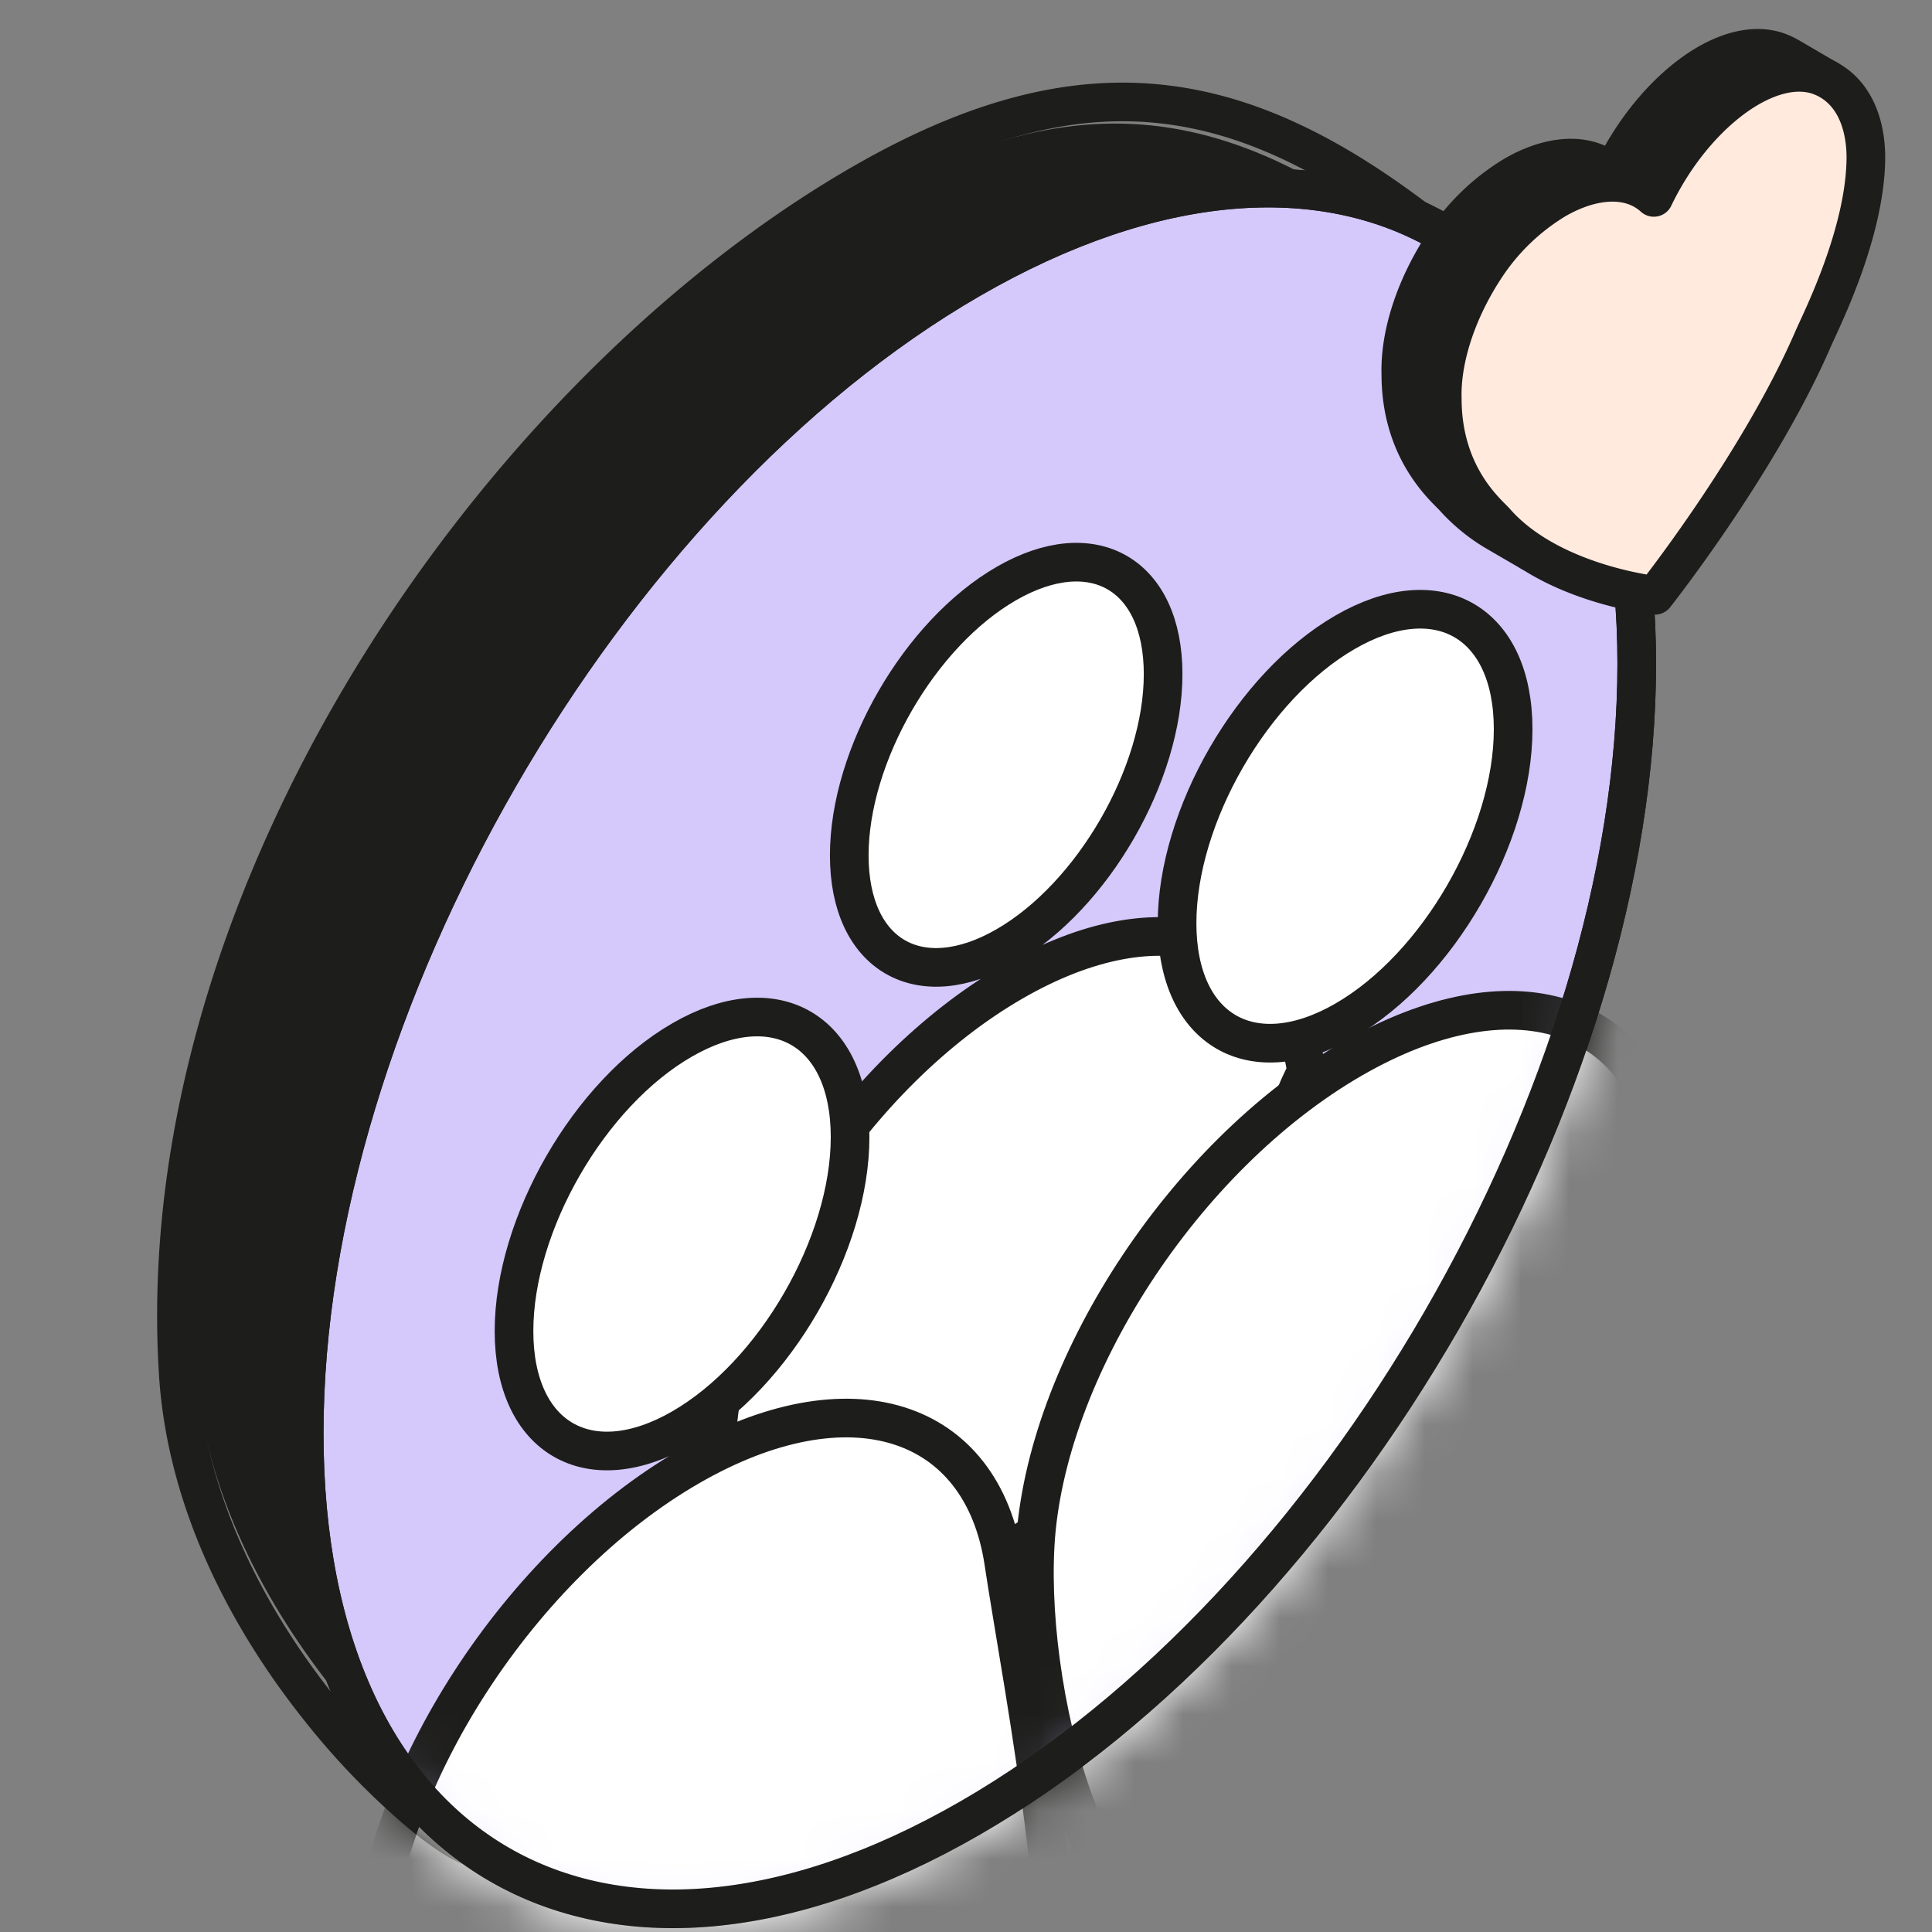 <svg xmlns="http://www.w3.org/2000/svg" width="40" height="40" fill="none" viewBox="0 0 40 40"><rect x="0" y="0" width="40" height="40" fill="#808080" stroke="none"/><path fill="#1D1D1B" d="M32.05 12.491c0 8.55-6.002 18.947-13.407 23.223-3.132 1.808-6.158 2.96-8.608 2.088-.6 0-5.662-4.2-5.999-9.598-.6-9.599 6.393-19.72 13.798-23.996 5.13-2.962 8.578-1.8 13.197 2.4.78 1.2 1.02 3.258 1.02 5.883"/><path stroke="#1D1D1B" stroke-linejoin="round" stroke-width=".8" d="M31.305 6.204c.011.01.021.023.03.037.824 1.267 1.062 3.411 1.062 6.05 0 8.771-6.158 19.437-13.754 23.823-3.154 1.82-6.267 3.023-8.803 2.133a.677.677 0 0 1-.199-.062 2.323 2.323 0 0 1-.273-.153 7.156 7.156 0 0 1-.745-.563 15.249 15.249 0 0 1-1.979-2.059c-1.39-1.733-2.779-4.18-2.954-6.979-.617-9.876 6.591-20.262 14.144-24.623 5.301-3.06 8.839-1.815 13.47 2.396Z"/><path fill="#D5C8FB" stroke="#1D1D1B" stroke-linejoin="round" stroke-width=".8" d="M20.093 37.636c-7.619 4.399-13.795.833-13.795-7.964s6.176-19.495 13.795-23.894c7.618-4.398 13.794-.832 13.794 7.965s-6.176 19.495-13.794 23.893Z"/><mask id="a" width="30" height="37" x="5" y="3" maskUnits="userSpaceOnUse" style="mask-type:alpha"><path fill="#fff" stroke="#131313" stroke-linejoin="round" stroke-width=".8" d="M20.093 37.636c-7.619 4.399-13.795.833-13.795-7.964s6.176-19.495 13.795-23.894c7.618-4.398 13.794-.832 13.794 7.965s-6.176 19.495-13.794 23.893Z"/></mask><g mask="url(#a)"><path fill="#fff" stroke="#1D1D1B" stroke-linejoin="round" stroke-width=".8" d="M20.97 32.044c-2.18 1.262-4.522-1.541-6.128-2.317.19-3.38 2.86-7.513 6.129-9.4 3.105-1.792 5.666-.935 6.08 1.86-.813 1.461-1.553 5.89-2.64 7.056-1.087 1.167-2.257 2.12-3.44 2.801ZM20.833 19.585c-1.795 1.036-3.25.196-3.25-1.876 0-2.071 1.455-4.59 3.25-5.626 1.794-1.036 3.248-.197 3.248 1.875s-1.454 4.591-3.248 5.627Z"/><path fill="#fff" d="M25.126 39.581c-2.335 1.351-3.884-4.222-3.694-7.593.204-3.62 3.064-8.045 6.564-10.066 3.325-1.92 6.068-1.002 6.512 1.991-.41 1.946-.829 5.447-1.993 6.696-1.164 1.25-6.122 8.243-7.389 8.972"/><path stroke="#1D1D1B" stroke-linejoin="round" stroke-width=".8" d="M25.126 39.581c-2.335 1.351-3.884-4.222-3.694-7.593.204-3.62 3.064-8.045 6.564-10.066 3.325-1.92 6.068-1.002 6.512 1.991-.41 1.946-.829 5.447-1.993 6.696-1.164 1.25-6.122 8.243-7.389 8.972Z"/><path fill="#fff" stroke="#1D1D1B" stroke-linejoin="round" stroke-width=".8" d="M27.85 21.123c-1.922 1.11-3.48.21-3.48-2.009 0-2.218 1.558-4.916 3.48-6.025 1.92-1.11 3.478-.21 3.478 2.008 0 2.219-1.557 4.917-3.479 6.026ZM14.271 43.802c-2.335 1.35-4.843-2.54-6.564-3.37.205-3.62 3.064-8.047 6.564-10.067 3.325-1.92 6.069-1.002 6.512 1.991.367 2.473 1.81 9.669.647 10.918-1.164 1.249-5.892-.202-7.159.528ZM14.12 29.566c-1.92 1.11-3.478.21-3.478-2.008 0-2.219 1.557-4.917 3.479-6.026 1.921-1.11 3.479-.21 3.479 2.009 0 2.218-1.558 4.916-3.48 6.025Z"/></g><path stroke="#1D1D1B" stroke-linejoin="round" stroke-width=".8" d="M20.093 37.636c-7.619 4.399-13.795.833-13.795-7.964s6.176-19.495 13.795-23.894c7.618-4.398 13.794-.832 13.794 7.965s-6.176 19.495-13.794 23.893Z"/><path fill="#1D1D1B" stroke="#1D1D1B" stroke-linecap="round" stroke-linejoin="round" stroke-width=".8" d="M29.883 5.051a4.553 4.553 0 0 1 1.465-1.42c.67-.388 1.346-.474 1.834-.19l.212.123c.486-1.003 1.222-1.82 1.959-2.246.505-.29 1.01-.398 1.437-.255.083.028.164.065.24.108l.823.48-.368.3c-.077-.043.267-.122.184-.15-.426-.144-.57-.053-1.076.239-.743.428-1.485 1.255-1.971 2.269l-.425-.247c-.46-.152-1.036-.041-1.608.289a4.558 4.558 0 0 0-1.467 1.422c-.584.894-.906 1.887-.88 2.71.006 1.603.943 2.357 1.105 2.542.267.295.517.1.863.295l-.516.11-.662-.385a3.695 3.695 0 0 1-.924-.74c-.163-.185-1.1-.94-1.105-2.543-.028-.823.294-1.816.88-2.71"/><path fill="#FFEADD" stroke="#1D1D1B" stroke-linecap="round" stroke-linejoin="round" stroke-width=".8" d="M32.208 4.132a4.557 4.557 0 0 0-1.467 1.422c-.584.894-.906 1.887-.88 2.71.005 1.603.943 2.357 1.105 2.542 1.102 1.253 3.188 1.505 3.298 1.519.11-.14 2.188-2.796 3.278-5.316.161-.371 1.093-2.205 1.089-3.776-.012-.854-.37-1.462-.982-1.672-.426-.143-.932-.036-1.438.256-.742.429-1.484 1.256-1.97 2.27-.49-.447-1.266-.398-2.033.045"/></svg>